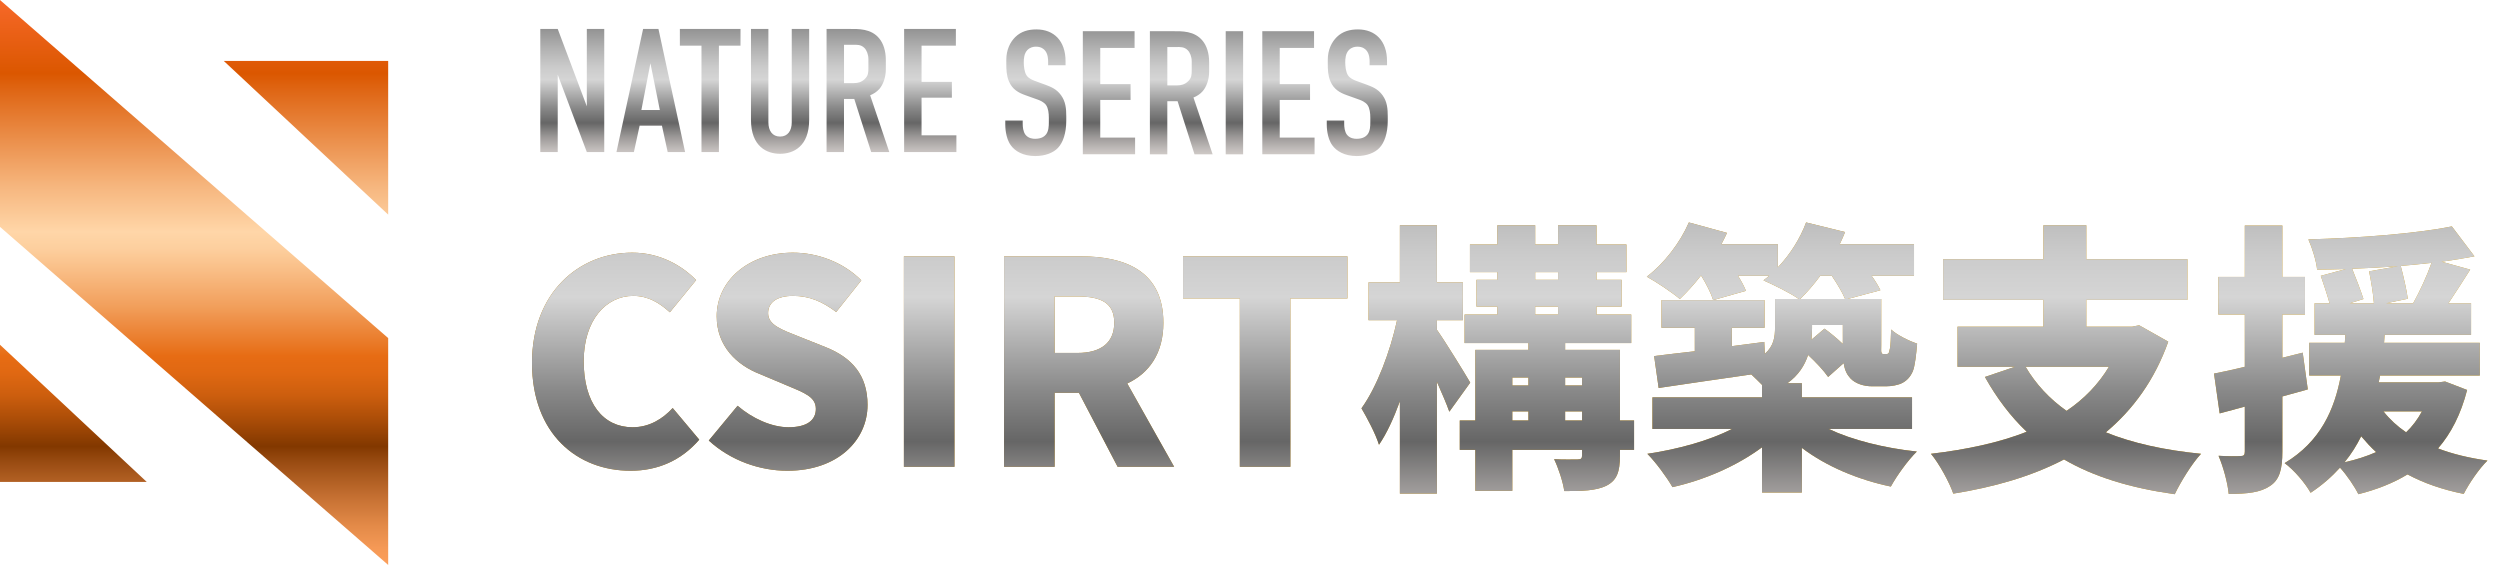 <svg width="177" height="40" viewBox="0 0 177 40" fill="none" xmlns="http://www.w3.org/2000/svg">
<path d="M0 24.409L10.389 34.121H0V24.409ZM15.844 4.316L27.483 15.196V4.316H15.844ZM0 16.063L27.483 39.999V23.937L0 0.001V16.063Z" fill="url(#paint0_linear_267_4703)"/>
<path d="M74.209 4.388C74.209 4.201 74.196 3.841 73.999 3.591C73.888 3.454 73.703 3.305 73.345 3.305C73.172 3.305 72.938 3.342 72.74 3.541C72.506 3.79 72.482 4.139 72.482 4.425C72.482 4.662 72.519 5.097 72.679 5.334C72.815 5.546 73.061 5.646 73.246 5.72L73.999 5.994C74.369 6.131 74.8 6.293 75.122 6.741C75.454 7.202 75.492 7.7 75.492 8.248V8.546C75.492 9.43 75.257 10.103 74.899 10.476C74.578 10.812 74.011 11.049 73.295 11.049C72.419 11.049 71.852 10.688 71.568 10.289C71.174 9.754 71.174 8.932 71.174 8.82V8.534H72.407V8.77C72.407 8.969 72.432 9.318 72.605 9.542C72.815 9.803 73.123 9.828 73.283 9.828C73.752 9.828 73.962 9.641 74.06 9.517C74.246 9.28 74.258 8.919 74.258 8.658V8.334C74.258 8.035 74.221 7.662 74.06 7.437C73.9 7.213 73.604 7.101 73.468 7.051L72.567 6.728C72.123 6.566 71.678 6.342 71.432 5.756C71.259 5.358 71.246 4.922 71.246 4.486V4.237C71.246 3.515 71.53 2.967 71.888 2.618C72.295 2.22 72.813 2.083 73.38 2.083C74.614 2.083 75.441 2.892 75.441 4.337V4.623H74.207V4.387L74.209 4.388ZM76.664 2.21H80.328V3.392H77.898V5.957H80.045V7.077H77.898V9.741H80.365V10.924H76.664V2.21ZM83.029 2.21C83.658 2.21 84.572 2.172 85.151 2.895C85.435 3.243 85.608 3.766 85.608 4.414V5.074C85.608 5.634 85.411 6.157 85.151 6.456C84.966 6.668 84.719 6.817 84.497 6.904L85.854 10.926H84.571L83.374 7.166H82.646V10.926H81.412V2.21H83.028H83.029ZM82.647 6.045H83.35C83.621 6.045 83.88 5.982 84.115 5.758C84.362 5.521 84.374 5.31 84.374 4.974V4.351C84.374 4.015 84.251 3.716 84.09 3.554C83.843 3.305 83.547 3.33 83.288 3.33H82.647V6.045ZM88.013 2.21V10.925H86.78V2.21H88.013ZM89.371 2.21H93.035V3.392H90.605V5.957H92.751V7.077H90.605V9.741H93.072V10.924H89.371V2.21ZM96.97 4.388C96.97 4.201 96.957 3.841 96.76 3.591C96.649 3.454 96.464 3.305 96.106 3.305C95.933 3.305 95.699 3.342 95.502 3.541C95.267 3.79 95.243 4.139 95.243 4.425C95.243 4.662 95.28 5.097 95.44 5.334C95.576 5.546 95.823 5.646 96.007 5.72L96.76 5.994C97.13 6.131 97.562 6.293 97.883 6.741C98.216 7.202 98.253 7.7 98.253 8.248V8.546C98.253 9.43 98.019 10.103 97.66 10.476C97.339 10.812 96.772 11.049 96.056 11.049C95.181 11.049 94.613 10.688 94.329 10.289C93.935 9.754 93.935 8.932 93.935 8.82V8.534H95.169V8.77C95.169 8.969 95.193 9.318 95.366 9.542C95.576 9.803 95.884 9.828 96.045 9.828C96.513 9.828 96.723 9.641 96.822 9.517C97.007 9.28 97.019 8.919 97.019 8.658V8.334C97.019 8.035 96.982 7.662 96.822 7.437C96.662 7.213 96.365 7.101 96.229 7.051L95.328 6.728C94.884 6.566 94.44 6.342 94.193 5.756C94.02 5.358 94.007 4.922 94.007 4.486V4.237C94.007 3.515 94.291 2.967 94.649 2.618C95.056 2.22 95.574 2.083 96.142 2.083C97.376 2.083 98.202 2.892 98.202 4.337V4.623H96.968V4.387L96.97 4.388ZM39.487 2.05L41.547 7.528V2.05H42.781V10.765H41.547L39.487 5.287V10.765H38.253V2.05H39.487ZM47.272 10.764L46.865 8.897H45.286L44.879 10.764H43.645L45.532 2.049H46.618L48.505 10.764H47.271H47.272ZM46.05 4.477L45.409 7.789H46.716L46.05 4.477ZM52.428 2.05V3.232H50.899V10.764H49.665V3.232H48.135V2.05H52.428ZM54.402 2.05V8.661C54.402 9.259 54.686 9.67 55.229 9.67C55.771 9.67 56.056 9.259 56.056 8.661V2.05H57.289V8.474C57.289 10.391 56.154 10.889 55.229 10.889C54.305 10.889 53.169 10.392 53.169 8.474V2.05H54.403H54.402ZM60.139 2.05C60.767 2.05 61.681 2.012 62.26 2.734C62.544 3.083 62.717 3.606 62.717 4.254V4.914C62.717 5.474 62.52 5.997 62.26 6.296C62.075 6.508 61.828 6.657 61.606 6.744L62.963 10.766H61.68L60.483 7.006H59.755V10.766H58.521V2.05H60.137H60.139ZM59.756 5.884H60.459C60.73 5.884 60.989 5.822 61.224 5.598C61.471 5.361 61.483 5.149 61.483 4.813V4.191C61.483 3.855 61.36 3.556 61.199 3.394C60.952 3.145 60.656 3.17 60.397 3.17H59.756V5.884ZM64.012 2.05H67.676V3.232H65.246V5.797H67.393V6.917H65.246V9.581H67.713V10.764H64.012V2.05Z" fill="url(#paint1_linear_267_4703)"/>
<path d="M163.032 24.969L163.392 27.569C162.792 27.729 162.192 27.909 161.592 28.069V31.969C161.592 33.229 161.392 33.969 160.712 34.409C160.032 34.869 159.112 34.969 157.792 34.969C157.732 34.249 157.412 33.049 157.072 32.269C157.712 32.309 158.372 32.309 158.612 32.289C158.852 32.289 158.932 32.229 158.932 31.969V28.789L157.152 29.269L156.752 26.449C157.372 26.329 158.132 26.169 158.932 25.969V22.269H157.052V19.609H158.932V15.969H161.592V19.609H163.192V22.269H161.592V25.329L163.032 24.969ZM165.992 32.729C166.812 32.549 167.552 32.309 168.232 32.009C167.852 31.669 167.512 31.289 167.172 30.889C166.852 31.529 166.472 32.149 165.992 32.729ZM171.472 29.129H168.752C169.192 29.689 169.712 30.169 170.352 30.609C170.792 30.189 171.172 29.689 171.472 29.129ZM167.732 19.209L169.772 18.849C168.692 18.929 167.612 18.989 166.532 19.029C166.812 19.709 167.152 20.609 167.332 21.169L166.372 21.469H168.072C168.032 20.849 167.872 19.909 167.732 19.209ZM168.952 21.469H170.852C171.312 20.649 171.832 19.529 172.152 18.609C171.432 18.689 170.712 18.769 169.972 18.829C170.172 19.569 170.392 20.549 170.472 21.149L168.952 21.469ZM173.112 27.009L174.672 27.609C174.232 29.329 173.532 30.689 172.612 31.749C173.652 32.149 174.832 32.429 176.112 32.609C175.532 33.169 174.792 34.249 174.432 34.969C172.932 34.669 171.612 34.209 170.452 33.589C169.432 34.209 168.252 34.669 166.972 34.989C166.732 34.489 166.152 33.629 165.672 33.109C165.092 33.749 164.412 34.349 163.592 34.889C163.212 34.209 162.432 33.289 161.752 32.789C164.312 31.249 165.292 28.969 165.732 26.589H163.492V24.269H166.012L166.052 23.709H163.872V21.469H164.932C164.772 20.889 164.512 20.109 164.312 19.529L166.072 19.049C165.392 19.069 164.712 19.089 164.052 19.089C163.992 18.469 163.692 17.529 163.432 16.949C166.992 16.849 171.012 16.549 173.592 16.029L175.192 18.149C174.472 18.289 173.692 18.409 172.872 18.529L174.892 19.089C174.372 19.909 173.832 20.749 173.352 21.469H174.952V23.709H168.832L168.792 24.269H175.572V26.589H168.512L168.412 27.069H172.652L173.112 27.009Z" fill="url(#paint2_linear_267_4703)"/>
<path d="M163.032 24.969L163.392 27.569C162.792 27.729 162.192 27.909 161.592 28.069V31.969C161.592 33.229 161.392 33.969 160.712 34.409C160.032 34.869 159.112 34.969 157.792 34.969C157.732 34.249 157.412 33.049 157.072 32.269C157.712 32.309 158.372 32.309 158.612 32.289C158.852 32.289 158.932 32.229 158.932 31.969V28.789L157.152 29.269L156.752 26.449C157.372 26.329 158.132 26.169 158.932 25.969V22.269H157.052V19.609H158.932V15.969H161.592V19.609H163.192V22.269H161.592V25.329L163.032 24.969ZM165.992 32.729C166.812 32.549 167.552 32.309 168.232 32.009C167.852 31.669 167.512 31.289 167.172 30.889C166.852 31.529 166.472 32.149 165.992 32.729ZM171.472 29.129H168.752C169.192 29.689 169.712 30.169 170.352 30.609C170.792 30.189 171.172 29.689 171.472 29.129ZM167.732 19.209L169.772 18.849C168.692 18.929 167.612 18.989 166.532 19.029C166.812 19.709 167.152 20.609 167.332 21.169L166.372 21.469H168.072C168.032 20.849 167.872 19.909 167.732 19.209ZM168.952 21.469H170.852C171.312 20.649 171.832 19.529 172.152 18.609C171.432 18.689 170.712 18.769 169.972 18.829C170.172 19.569 170.392 20.549 170.472 21.149L168.952 21.469ZM173.112 27.009L174.672 27.609C174.232 29.329 173.532 30.689 172.612 31.749C173.652 32.149 174.832 32.429 176.112 32.609C175.532 33.169 174.792 34.249 174.432 34.969C172.932 34.669 171.612 34.209 170.452 33.589C169.432 34.209 168.252 34.669 166.972 34.989C166.732 34.489 166.152 33.629 165.672 33.109C165.092 33.749 164.412 34.349 163.592 34.889C163.212 34.209 162.432 33.289 161.752 32.789C164.312 31.249 165.292 28.969 165.732 26.589H163.492V24.269H166.012L166.052 23.709H163.872V21.469H164.932C164.772 20.889 164.512 20.109 164.312 19.529L166.072 19.049C165.392 19.069 164.712 19.089 164.052 19.089C163.992 18.469 163.692 17.529 163.432 16.949C166.992 16.849 171.012 16.549 173.592 16.029L175.192 18.149C174.472 18.289 173.692 18.409 172.872 18.529L174.892 19.089C174.372 19.909 173.832 20.749 173.352 21.469H174.952V23.709H168.832L168.792 24.269H175.572V26.589H168.512L168.412 27.069H172.652L173.112 27.009Z" fill="url(#paint3_linear_267_4703)"/>
<path d="M149.312 25.969H143.412C144.132 27.189 145.092 28.229 146.312 29.089C147.532 28.269 148.552 27.229 149.312 25.969ZM151.452 23.029L153.512 24.189C152.552 26.889 151.032 28.989 149.092 30.609C150.972 31.369 153.212 31.869 155.832 32.129C155.192 32.809 154.372 34.149 153.972 34.989C150.812 34.549 148.232 33.749 146.132 32.529C143.832 33.729 141.172 34.489 138.292 34.949C138.032 34.169 137.272 32.789 136.712 32.129C139.232 31.829 141.512 31.349 143.492 30.569C142.352 29.489 141.372 28.189 140.532 26.689L142.652 25.969H138.592V23.129H144.672V21.229H137.572V18.349H144.672V15.949H147.712V18.349H154.872V21.229H147.712V23.129H150.952L151.452 23.029Z" fill="url(#paint4_linear_267_4703)"/>
<path d="M149.312 25.969H143.412C144.132 27.189 145.092 28.229 146.312 29.089C147.532 28.269 148.552 27.229 149.312 25.969ZM151.452 23.029L153.512 24.189C152.552 26.889 151.032 28.989 149.092 30.609C150.972 31.369 153.212 31.869 155.832 32.129C155.192 32.809 154.372 34.149 153.972 34.989C150.812 34.549 148.232 33.749 146.132 32.529C143.832 33.729 141.172 34.489 138.292 34.949C138.032 34.169 137.272 32.789 136.712 32.129C139.232 31.829 141.512 31.349 143.492 30.569C142.352 29.489 141.372 28.189 140.532 26.689L142.652 25.969H138.592V23.129H144.672V21.229H137.572V18.349H144.672V15.949H147.712V18.349H154.872V21.229H147.712V23.129H150.952L151.452 23.029Z" fill="url(#paint5_linear_267_4703)"/>
<path d="M129.692 19.529H128.872C128.412 20.149 127.932 20.709 127.452 21.169H130.632C130.452 20.729 130.072 20.089 129.692 19.529ZM128.252 24.049L129.172 23.269C129.592 23.569 130.072 23.969 130.472 24.349V23.009H128.292V23.249C128.292 23.509 128.272 23.789 128.252 24.049ZM135.372 30.369H129.472C131.112 31.149 133.412 31.729 135.712 31.969C135.092 32.569 134.272 33.709 133.872 34.449C131.572 33.969 129.312 33.029 127.572 31.709V34.869H124.752V31.669C122.992 32.969 120.732 33.969 118.412 34.489C118.012 33.789 117.212 32.709 116.632 32.129C118.812 31.809 121.032 31.189 122.632 30.369H116.992V28.129H124.752V27.249C124.512 27.009 124.252 26.749 123.992 26.509C121.652 26.849 119.272 27.189 117.432 27.469L117.112 25.209C117.932 25.109 118.912 24.989 119.992 24.869V23.209H117.632V21.249H124.932V23.209H122.612V24.509L124.912 24.209L124.952 25.049C125.592 24.489 125.672 23.849 125.672 23.169V21.169H127.352C126.732 20.729 125.532 20.149 124.852 19.849C124.992 19.749 125.112 19.649 125.252 19.529H123.052C123.292 19.909 123.492 20.289 123.612 20.589L121.292 21.249C121.152 20.789 120.812 20.109 120.452 19.529H120.412C119.932 20.149 119.412 20.709 118.932 21.169C118.392 20.709 117.252 19.949 116.592 19.589C117.812 18.669 118.952 17.189 119.572 15.749L122.272 16.489C122.152 16.749 122.012 17.029 121.872 17.289H125.872V18.929C126.732 18.029 127.452 16.889 127.872 15.749L130.632 16.429C130.512 16.709 130.392 17.009 130.252 17.289H135.512V19.529H132.512C132.772 19.889 132.992 20.249 133.132 20.549L130.812 21.169H133.192V24.409C133.192 24.729 133.172 24.909 133.212 24.969C133.232 25.049 133.292 25.069 133.352 25.069H133.532C133.592 25.069 133.632 25.069 133.692 25.029C133.732 24.989 133.772 24.889 133.812 24.649C133.852 24.429 133.872 23.949 133.892 23.329C134.292 23.709 135.132 24.129 135.732 24.329C135.672 25.089 135.572 25.929 135.432 26.269C135.272 26.649 135.032 26.929 134.692 27.109C134.392 27.269 133.912 27.349 133.552 27.349H132.532C131.972 27.349 131.372 27.169 131.012 26.789C130.772 26.529 130.612 26.229 130.532 25.709L129.432 26.689C129.132 26.249 128.572 25.649 128.012 25.129C127.772 25.869 127.332 26.569 126.552 27.129H127.572V28.129H135.372V30.369Z" fill="url(#paint6_linear_267_4703)"/>
<path d="M129.692 19.529H128.872C128.412 20.149 127.932 20.709 127.452 21.169H130.632C130.452 20.729 130.072 20.089 129.692 19.529ZM128.252 24.049L129.172 23.269C129.592 23.569 130.072 23.969 130.472 24.349V23.009H128.292V23.249C128.292 23.509 128.272 23.789 128.252 24.049ZM135.372 30.369H129.472C131.112 31.149 133.412 31.729 135.712 31.969C135.092 32.569 134.272 33.709 133.872 34.449C131.572 33.969 129.312 33.029 127.572 31.709V34.869H124.752V31.669C122.992 32.969 120.732 33.969 118.412 34.489C118.012 33.789 117.212 32.709 116.632 32.129C118.812 31.809 121.032 31.189 122.632 30.369H116.992V28.129H124.752V27.249C124.512 27.009 124.252 26.749 123.992 26.509C121.652 26.849 119.272 27.189 117.432 27.469L117.112 25.209C117.932 25.109 118.912 24.989 119.992 24.869V23.209H117.632V21.249H124.932V23.209H122.612V24.509L124.912 24.209L124.952 25.049C125.592 24.489 125.672 23.849 125.672 23.169V21.169H127.352C126.732 20.729 125.532 20.149 124.852 19.849C124.992 19.749 125.112 19.649 125.252 19.529H123.052C123.292 19.909 123.492 20.289 123.612 20.589L121.292 21.249C121.152 20.789 120.812 20.109 120.452 19.529H120.412C119.932 20.149 119.412 20.709 118.932 21.169C118.392 20.709 117.252 19.949 116.592 19.589C117.812 18.669 118.952 17.189 119.572 15.749L122.272 16.489C122.152 16.749 122.012 17.029 121.872 17.289H125.872V18.929C126.732 18.029 127.452 16.889 127.872 15.749L130.632 16.429C130.512 16.709 130.392 17.009 130.252 17.289H135.512V19.529H132.512C132.772 19.889 132.992 20.249 133.132 20.549L130.812 21.169H133.192V24.409C133.192 24.729 133.172 24.909 133.212 24.969C133.232 25.049 133.292 25.069 133.352 25.069H133.532C133.592 25.069 133.632 25.069 133.692 25.029C133.732 24.989 133.772 24.889 133.812 24.649C133.852 24.429 133.872 23.949 133.892 23.329C134.292 23.709 135.132 24.129 135.732 24.329C135.672 25.089 135.572 25.929 135.432 26.269C135.272 26.649 135.032 26.929 134.692 27.109C134.392 27.269 133.912 27.349 133.552 27.349H132.532C131.972 27.349 131.372 27.169 131.012 26.789C130.772 26.529 130.612 26.229 130.532 25.709L129.432 26.689C129.132 26.249 128.572 25.649 128.012 25.129C127.772 25.869 127.332 26.569 126.552 27.129H127.572V28.129H135.372V30.369Z" fill="url(#paint7_linear_267_4703)"/>
<path d="M104.092 27.089L102.612 29.149C102.412 28.569 102.072 27.809 101.732 27.029V34.949H99.112V28.409C98.672 29.609 98.192 30.669 97.632 31.489C97.392 30.709 96.792 29.589 96.392 28.909C97.492 27.389 98.432 24.869 98.912 22.669H96.892V19.989H99.112V15.949H101.732V19.989H103.572V22.669H101.732V23.349C102.292 24.129 103.772 26.529 104.092 27.089ZM110.812 29.769H112.012V29.129H110.812V29.769ZM107.072 29.129V29.769H108.212V29.129H107.072ZM108.212 26.729H107.072V27.289H108.212V26.729ZM112.012 26.729H110.812V27.289H112.012V26.729ZM108.692 21.709V22.269H110.312V21.709H108.692ZM108.692 19.269V19.809H110.312V19.269H108.692ZM115.692 29.769V31.849H114.692V32.269C114.692 33.409 114.472 34.009 113.732 34.389C112.992 34.749 112.012 34.769 110.752 34.769C110.652 34.089 110.332 33.129 110.032 32.509C110.632 32.549 111.452 32.529 111.692 32.529C111.932 32.529 112.012 32.469 112.012 32.229V31.849H107.072V34.749H104.452V31.849H103.352V29.769H104.452V24.769H108.212V24.289H103.692V22.269H106.012V21.709H104.532V19.809H106.012V19.269H104.072V17.309H106.012V15.949H108.692V17.309H110.312V15.949H113.032V17.309H115.152V19.269H113.032V19.809H114.812V21.709H113.032V22.269H115.492V24.289H110.812V24.769H114.692V29.769H115.692Z" fill="url(#paint8_linear_267_4703)"/>
<path d="M104.092 27.089L102.612 29.149C102.412 28.569 102.072 27.809 101.732 27.029V34.949H99.112V28.409C98.672 29.609 98.192 30.669 97.632 31.489C97.392 30.709 96.792 29.589 96.392 28.909C97.492 27.389 98.432 24.869 98.912 22.669H96.892V19.989H99.112V15.949H101.732V19.989H103.572V22.669H101.732V23.349C102.292 24.129 103.772 26.529 104.092 27.089ZM110.812 29.769H112.012V29.129H110.812V29.769ZM107.072 29.129V29.769H108.212V29.129H107.072ZM108.212 26.729H107.072V27.289H108.212V26.729ZM112.012 26.729H110.812V27.289H112.012V26.729ZM108.692 21.709V22.269H110.312V21.709H108.692ZM108.692 19.269V19.809H110.312V19.269H108.692ZM115.692 29.769V31.849H114.692V32.269C114.692 33.409 114.472 34.009 113.732 34.389C112.992 34.749 112.012 34.769 110.752 34.769C110.652 34.089 110.332 33.129 110.032 32.509C110.632 32.549 111.452 32.529 111.692 32.529C111.932 32.529 112.012 32.469 112.012 32.229V31.849H107.072V34.749H104.452V31.849H103.352V29.769H104.452V24.769H108.212V24.289H103.692V22.269H106.012V21.709H104.532V19.809H106.012V19.269H104.072V17.309H106.012V15.949H108.692V17.309H110.312V15.949H113.032V17.309H115.152V19.269H113.032V19.809H114.812V21.709H113.032V22.269H115.492V24.289H110.812V24.769H114.692V29.769H115.692Z" fill="url(#paint9_linear_267_4703)"/>
<path d="M87.779 33.049V21.129H83.759V18.149H95.399V21.129H91.359V33.049H87.779Z" fill="url(#paint10_linear_267_4703)"/>
<path d="M87.779 33.049V21.129H83.759V18.149H95.399V21.129H91.359V33.049H87.779Z" fill="url(#paint11_linear_267_4703)"/>
<path d="M71.088 33.049V18.149H76.548C79.728 18.149 82.368 19.249 82.368 22.849C82.368 25.029 81.348 26.429 79.808 27.149L83.128 33.049H79.128L76.388 27.809H74.668V33.049H71.088ZM74.668 24.989H76.268C77.968 24.989 78.888 24.249 78.888 22.849C78.888 21.449 77.968 20.989 76.268 20.989H74.668V24.989Z" fill="url(#paint12_linear_267_4703)"/>
<path d="M71.088 33.049V18.149H76.548C79.728 18.149 82.368 19.249 82.368 22.849C82.368 25.029 81.348 26.429 79.808 27.149L83.128 33.049H79.128L76.388 27.809H74.668V33.049H71.088ZM74.668 24.989H76.268C77.968 24.989 78.888 24.249 78.888 22.849C78.888 21.449 77.968 20.989 76.268 20.989H74.668V24.989Z" fill="url(#paint13_linear_267_4703)"/>
<path d="M63.996 33.049V18.149H67.576V33.049H63.996Z" fill="url(#paint14_linear_267_4703)"/>
<path d="M63.996 33.049V18.149H67.576V33.049H63.996Z" fill="url(#paint15_linear_267_4703)"/>
<path d="M55.742 33.329C53.802 33.329 51.722 32.609 50.182 31.189L52.222 28.729C53.262 29.629 54.642 30.249 55.822 30.249C57.142 30.249 57.762 29.749 57.762 28.949C57.762 28.089 56.942 27.809 55.662 27.269L53.762 26.469C52.202 25.849 50.742 24.549 50.742 22.389C50.742 19.889 52.982 17.889 56.142 17.889C57.862 17.889 59.682 18.549 60.982 19.849L59.202 22.089C58.222 21.349 57.302 20.949 56.142 20.949C55.042 20.949 54.382 21.389 54.382 22.169C54.382 23.009 55.302 23.329 56.622 23.849L58.482 24.589C60.322 25.329 61.422 26.569 61.422 28.669C61.422 31.149 59.342 33.329 55.742 33.329Z" fill="url(#paint16_linear_267_4703)"/>
<path d="M55.742 33.329C53.802 33.329 51.722 32.609 50.182 31.189L52.222 28.729C53.262 29.629 54.642 30.249 55.822 30.249C57.142 30.249 57.762 29.749 57.762 28.949C57.762 28.089 56.942 27.809 55.662 27.269L53.762 26.469C52.202 25.849 50.742 24.549 50.742 22.389C50.742 19.889 52.982 17.889 56.142 17.889C57.862 17.889 59.682 18.549 60.982 19.849L59.202 22.089C58.222 21.349 57.302 20.949 56.142 20.949C55.042 20.949 54.382 21.389 54.382 22.169C54.382 23.009 55.302 23.329 56.622 23.849L58.482 24.589C60.322 25.329 61.422 26.569 61.422 28.669C61.422 31.149 59.342 33.329 55.742 33.329Z" fill="url(#paint17_linear_267_4703)"/>
<path d="M44.647 33.329C40.867 33.329 37.666 30.729 37.666 25.689C37.666 20.729 40.986 17.889 44.767 17.889C46.706 17.889 48.267 18.789 49.286 19.829L47.426 22.109C46.666 21.429 45.886 20.949 44.827 20.949C42.907 20.949 41.327 22.669 41.327 25.569C41.327 28.529 42.687 30.249 44.786 30.249C45.986 30.249 46.926 29.649 47.627 28.889L49.507 31.129C48.246 32.589 46.587 33.329 44.647 33.329Z" fill="url(#paint18_linear_267_4703)"/>
<path d="M44.647 33.329C40.867 33.329 37.666 30.729 37.666 25.689C37.666 20.729 40.986 17.889 44.767 17.889C46.706 17.889 48.267 18.789 49.286 19.829L47.426 22.109C46.666 21.429 45.886 20.949 44.827 20.949C42.907 20.949 41.327 22.669 41.327 25.569C41.327 28.529 42.687 30.249 44.786 30.249C45.986 30.249 46.926 29.649 47.627 28.889L49.507 31.129C48.246 32.589 46.587 33.329 44.647 33.329Z" fill="url(#paint19_linear_267_4703)"/>
<defs>
<linearGradient id="paint0_linear_267_4703" x1="13.742" y1="40.001" x2="13.742" y2="0.001" gradientUnits="userSpaceOnUse">
<stop stop-color="#FC9F5B"/>
<stop offset="0.03" stop-color="#F59956"/>
<stop offset="0.07" stop-color="#E38A48"/>
<stop offset="0.12" stop-color="#C57032"/>
<stop offset="0.18" stop-color="#9B4D13"/>
<stop offset="0.21" stop-color="#823800"/>
<stop offset="0.26" stop-color="#AD4E08"/>
<stop offset="0.3" stop-color="#CC5E0E"/>
<stop offset="0.34" stop-color="#E06812"/>
<stop offset="0.37" stop-color="#E76C14"/>
<stop offset="0.39" stop-color="#E97825"/>
<stop offset="0.46" stop-color="#F2A05D"/>
<stop offset="0.52" stop-color="#F9BD85"/>
<stop offset="0.56" stop-color="#FDCF9E"/>
<stop offset="0.59" stop-color="#FFD6A8"/>
<stop offset="0.67" stop-color="#F6B67E"/>
<stop offset="0.84" stop-color="#DF6615"/>
<stop offset="0.87" stop-color="#DB5700"/>
<stop offset="1" stop-color="#F76829"/>
</linearGradient>
<linearGradient id="paint1_linear_267_4703" x1="68.253" y1="11.05" x2="68.253" y2="2.049" gradientUnits="userSpaceOnUse">
<stop stop-color="#D2CDCA"/>
<stop offset="0.05" stop-color="#C3BEBC"/>
<stop offset="0.15" stop-color="#9C9998"/>
<stop offset="0.26" stop-color="#666666"/>
<stop offset="0.38" stop-color="#898989"/>
<stop offset="0.6" stop-color="#D5D5D5"/>
<stop offset="0.7" stop-color="#CBCBCB"/>
<stop offset="0.85" stop-color="#B1B1B1"/>
<stop offset="1" stop-color="#939393"/>
</linearGradient>
<linearGradient id="paint2_linear_267_4703" x1="36.627" y1="9.049" x2="173.459" y2="49.711" gradientUnits="userSpaceOnUse">
<stop stop-color="#B3790A"/>
<stop offset="1" stop-color="#DDA20C"/>
</linearGradient>
<linearGradient id="paint3_linear_267_4703" x1="106.627" y1="39.052" x2="106.627" y2="9.049" gradientUnits="userSpaceOnUse">
<stop stop-color="#D2CDCA"/>
<stop offset="0.05" stop-color="#C3BEBC"/>
<stop offset="0.15" stop-color="#9C9998"/>
<stop offset="0.26" stop-color="#666666"/>
<stop offset="0.38" stop-color="#898989"/>
<stop offset="0.6" stop-color="#D5D5D5"/>
<stop offset="0.7" stop-color="#CBCBCB"/>
<stop offset="0.85" stop-color="#B1B1B1"/>
<stop offset="1" stop-color="#939393"/>
</linearGradient>
<linearGradient id="paint4_linear_267_4703" x1="36.627" y1="9.049" x2="173.459" y2="49.711" gradientUnits="userSpaceOnUse">
<stop stop-color="#B3790A"/>
<stop offset="1" stop-color="#DDA20C"/>
</linearGradient>
<linearGradient id="paint5_linear_267_4703" x1="106.627" y1="39.052" x2="106.627" y2="9.049" gradientUnits="userSpaceOnUse">
<stop stop-color="#D2CDCA"/>
<stop offset="0.05" stop-color="#C3BEBC"/>
<stop offset="0.15" stop-color="#9C9998"/>
<stop offset="0.26" stop-color="#666666"/>
<stop offset="0.38" stop-color="#898989"/>
<stop offset="0.6" stop-color="#D5D5D5"/>
<stop offset="0.7" stop-color="#CBCBCB"/>
<stop offset="0.85" stop-color="#B1B1B1"/>
<stop offset="1" stop-color="#939393"/>
</linearGradient>
<linearGradient id="paint6_linear_267_4703" x1="36.627" y1="9.049" x2="173.458" y2="49.711" gradientUnits="userSpaceOnUse">
<stop stop-color="#B3790A"/>
<stop offset="1" stop-color="#DDA20C"/>
</linearGradient>
<linearGradient id="paint7_linear_267_4703" x1="106.627" y1="39.052" x2="106.627" y2="9.049" gradientUnits="userSpaceOnUse">
<stop stop-color="#D2CDCA"/>
<stop offset="0.05" stop-color="#C3BEBC"/>
<stop offset="0.15" stop-color="#9C9998"/>
<stop offset="0.26" stop-color="#666666"/>
<stop offset="0.38" stop-color="#898989"/>
<stop offset="0.6" stop-color="#D5D5D5"/>
<stop offset="0.7" stop-color="#CBCBCB"/>
<stop offset="0.85" stop-color="#B1B1B1"/>
<stop offset="1" stop-color="#939393"/>
</linearGradient>
<linearGradient id="paint8_linear_267_4703" x1="36.626" y1="9.049" x2="173.458" y2="49.711" gradientUnits="userSpaceOnUse">
<stop stop-color="#B3790A"/>
<stop offset="1" stop-color="#DDA20C"/>
</linearGradient>
<linearGradient id="paint9_linear_267_4703" x1="106.627" y1="39.052" x2="106.627" y2="9.049" gradientUnits="userSpaceOnUse">
<stop stop-color="#D2CDCA"/>
<stop offset="0.05" stop-color="#C3BEBC"/>
<stop offset="0.15" stop-color="#9C9998"/>
<stop offset="0.26" stop-color="#666666"/>
<stop offset="0.38" stop-color="#898989"/>
<stop offset="0.6" stop-color="#D5D5D5"/>
<stop offset="0.7" stop-color="#CBCBCB"/>
<stop offset="0.85" stop-color="#B1B1B1"/>
<stop offset="1" stop-color="#939393"/>
</linearGradient>
<linearGradient id="paint10_linear_267_4703" x1="36.626" y1="9.049" x2="173.458" y2="49.711" gradientUnits="userSpaceOnUse">
<stop stop-color="#B3790A"/>
<stop offset="1" stop-color="#DDA20C"/>
</linearGradient>
<linearGradient id="paint11_linear_267_4703" x1="106.627" y1="39.052" x2="106.627" y2="9.049" gradientUnits="userSpaceOnUse">
<stop stop-color="#D2CDCA"/>
<stop offset="0.05" stop-color="#C3BEBC"/>
<stop offset="0.15" stop-color="#9C9998"/>
<stop offset="0.26" stop-color="#666666"/>
<stop offset="0.38" stop-color="#898989"/>
<stop offset="0.6" stop-color="#D5D5D5"/>
<stop offset="0.7" stop-color="#CBCBCB"/>
<stop offset="0.85" stop-color="#B1B1B1"/>
<stop offset="1" stop-color="#939393"/>
</linearGradient>
<linearGradient id="paint12_linear_267_4703" x1="36.627" y1="9.049" x2="173.458" y2="49.711" gradientUnits="userSpaceOnUse">
<stop stop-color="#B3790A"/>
<stop offset="1" stop-color="#DDA20C"/>
</linearGradient>
<linearGradient id="paint13_linear_267_4703" x1="106.627" y1="39.052" x2="106.627" y2="9.049" gradientUnits="userSpaceOnUse">
<stop stop-color="#D2CDCA"/>
<stop offset="0.05" stop-color="#C3BEBC"/>
<stop offset="0.15" stop-color="#9C9998"/>
<stop offset="0.26" stop-color="#666666"/>
<stop offset="0.38" stop-color="#898989"/>
<stop offset="0.6" stop-color="#D5D5D5"/>
<stop offset="0.7" stop-color="#CBCBCB"/>
<stop offset="0.85" stop-color="#B1B1B1"/>
<stop offset="1" stop-color="#939393"/>
</linearGradient>
<linearGradient id="paint14_linear_267_4703" x1="36.626" y1="9.049" x2="173.458" y2="49.711" gradientUnits="userSpaceOnUse">
<stop stop-color="#B3790A"/>
<stop offset="1" stop-color="#DDA20C"/>
</linearGradient>
<linearGradient id="paint15_linear_267_4703" x1="106.627" y1="39.052" x2="106.627" y2="9.049" gradientUnits="userSpaceOnUse">
<stop stop-color="#D2CDCA"/>
<stop offset="0.05" stop-color="#C3BEBC"/>
<stop offset="0.15" stop-color="#9C9998"/>
<stop offset="0.26" stop-color="#666666"/>
<stop offset="0.38" stop-color="#898989"/>
<stop offset="0.6" stop-color="#D5D5D5"/>
<stop offset="0.7" stop-color="#CBCBCB"/>
<stop offset="0.85" stop-color="#B1B1B1"/>
<stop offset="1" stop-color="#939393"/>
</linearGradient>
<linearGradient id="paint16_linear_267_4703" x1="36.626" y1="9.049" x2="173.458" y2="49.711" gradientUnits="userSpaceOnUse">
<stop stop-color="#B3790A"/>
<stop offset="1" stop-color="#DDA20C"/>
</linearGradient>
<linearGradient id="paint17_linear_267_4703" x1="106.627" y1="39.052" x2="106.627" y2="9.049" gradientUnits="userSpaceOnUse">
<stop stop-color="#D2CDCA"/>
<stop offset="0.05" stop-color="#C3BEBC"/>
<stop offset="0.15" stop-color="#9C9998"/>
<stop offset="0.26" stop-color="#666666"/>
<stop offset="0.38" stop-color="#898989"/>
<stop offset="0.6" stop-color="#D5D5D5"/>
<stop offset="0.7" stop-color="#CBCBCB"/>
<stop offset="0.85" stop-color="#B1B1B1"/>
<stop offset="1" stop-color="#939393"/>
</linearGradient>
<linearGradient id="paint18_linear_267_4703" x1="36.627" y1="9.049" x2="173.458" y2="49.711" gradientUnits="userSpaceOnUse">
<stop stop-color="#B3790A"/>
<stop offset="1" stop-color="#DDA20C"/>
</linearGradient>
<linearGradient id="paint19_linear_267_4703" x1="106.627" y1="39.052" x2="106.627" y2="9.049" gradientUnits="userSpaceOnUse">
<stop stop-color="#D2CDCA"/>
<stop offset="0.05" stop-color="#C3BEBC"/>
<stop offset="0.15" stop-color="#9C9998"/>
<stop offset="0.26" stop-color="#666666"/>
<stop offset="0.38" stop-color="#898989"/>
<stop offset="0.6" stop-color="#D5D5D5"/>
<stop offset="0.7" stop-color="#CBCBCB"/>
<stop offset="0.85" stop-color="#B1B1B1"/>
<stop offset="1" stop-color="#939393"/>
</linearGradient>
</defs>
</svg>
